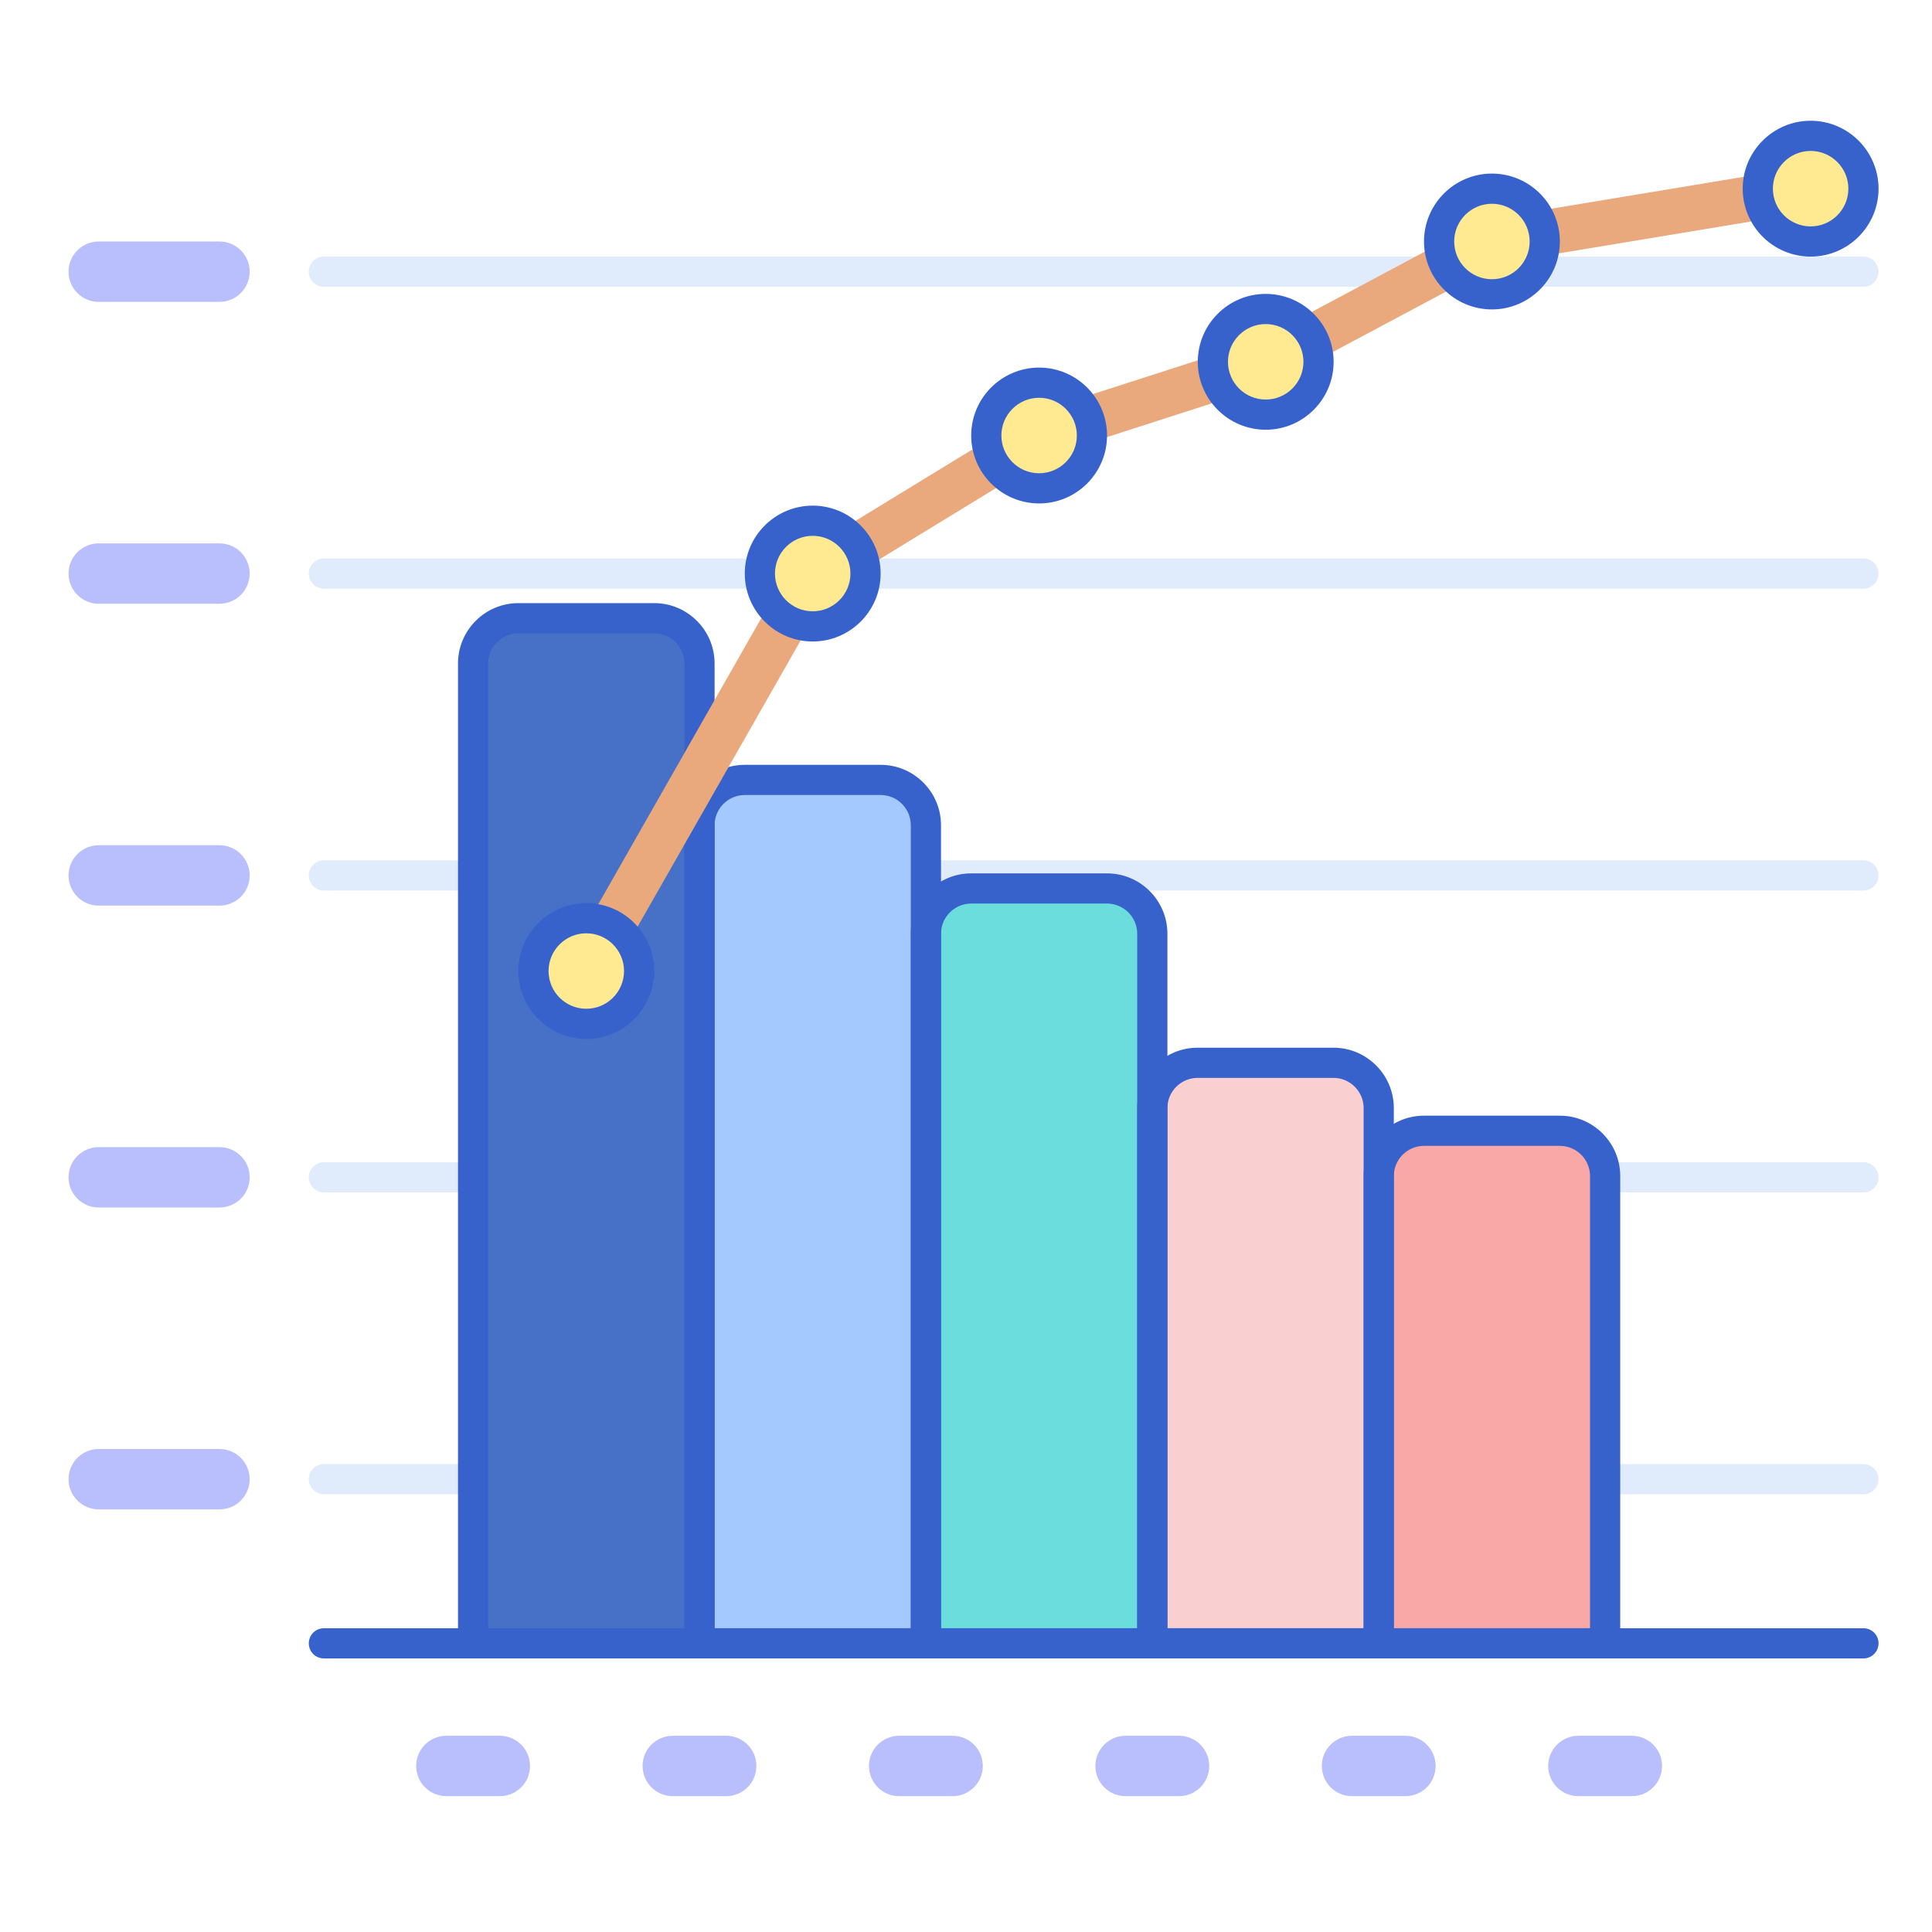 <?xml version="1.0" encoding="utf-8"?>
<!-- Generator: Adobe Illustrator 22.1.0, SVG Export Plug-In . SVG Version: 6.00 Build 0)  -->
<svg version="1.1" id="Layer_1" xmlns="http://www.w3.org/2000/svg" xmlns:xlink="http://www.w3.org/1999/xlink" x="0px" y="0px"
	 viewBox="0 0 256 256" style="enable-background:new 0 0 256 256;" xml:space="preserve">
<style type="text/css">
	.st0{fill:#E0EBFC;}
	.st1{fill:#B9BEFC;}
	.st2{fill:#F9CFCF;}
	.st3{fill:#F9A7A7;}
	.st4{fill:#A4C9FF;}
	.st5{fill:#4671C6;}
	.st6{fill:#3762CC;}
	.st7{fill:#FFEA92;}
	.st8{fill:#6BDDDD;}
	.st9{fill:#EAA97D;}
</style>
<g>
	<g>
		<path class="st0" d="M246.917,198h-204c-1.105,0-2-0.896-2-2s0.895-2,2-2h204c1.104,0,2,0.896,2,2S248.021,198,246.917,198z"/>
	</g>
	<g>
		<path class="st0" d="M246.917,158h-204c-1.105,0-2-0.896-2-2s0.895-2,2-2h204c1.104,0,2,0.896,2,2S248.021,158,246.917,158z"/>
	</g>
	<g>
		<path class="st0" d="M246.917,118h-204c-1.105,0-2-0.896-2-2s0.895-2,2-2h204c1.104,0,2,0.896,2,2S248.021,118,246.917,118z"/>
	</g>
	<g>
		<path class="st0" d="M246.917,78h-204c-1.105,0-2-0.896-2-2s0.895-2,2-2h204c1.104,0,2,0.896,2,2S248.021,78,246.917,78z"/>
	</g>
	<g>
		<path class="st0" d="M246.917,38h-204c-1.105,0-2-0.896-2-2s0.895-2,2-2h204c1.104,0,2,0.896,2,2S248.021,38,246.917,38z"/>
	</g>
	<g>
		<path class="st1" d="M29.083,80h-16c-2.209,0-4-1.791-4-4s1.791-4,4-4h16c2.209,0,4,1.791,4,4S31.292,80,29.083,80z"/>
	</g>
	<g>
		<path class="st1" d="M29.083,120h-16c-2.209,0-4-1.791-4-4s1.791-4,4-4h16c2.209,0,4,1.791,4,4S31.292,120,29.083,120z"/>
	</g>
	<g>
		<path class="st1" d="M29.083,160h-16c-2.209,0-4-1.791-4-4s1.791-4,4-4h16c2.209,0,4,1.791,4,4S31.292,160,29.083,160z"/>
	</g>
	<g>
		<path class="st1" d="M29.083,200h-16c-2.209,0-4-1.791-4-4s1.791-4,4-4h16c2.209,0,4,1.791,4,4S31.292,200,29.083,200z"/>
	</g>
	<g>
		<path class="st1" d="M29.083,40h-16c-2.209,0-4-1.791-4-4s1.791-4,4-4h16c2.209,0,4,1.791,4,4S31.292,40,29.083,40z"/>
	</g>
	<g>
		<path class="st4" d="M92.688,217.75h30V109.345c0-3.314-2.686-6-6-6h-18c-3.314,0-6,2.686-6,6V217.75z"/>
	</g>
	<g>
		<path class="st8" d="M152.688,217.75h-30v-94.023c0-3.314,2.686-6,6-6h18c3.314,0,6,2.686,6,6V217.75z"/>
	</g>
	<g>
		<path class="st5" d="M62.688,217.75h30V87.917c0-3.314-2.686-6-6-6h-18c-3.314,0-6,2.686-6,6V217.75z"/>
	</g>
	<g>
		<path class="st2" d="M182.688,217.75h-30v-70.924c0-3.314,2.686-6,6-6h18c3.314,0,6,2.686,6,6V217.75z"/>
	</g>
	<g>
		<path class="st1" d="M96.229,238h-7.083c-2.209,0-4-1.791-4-4l0,0c0-2.209,1.791-4,4-4h7.083c2.209,0,4,1.791,4,4l0,0
			C100.229,236.209,98.438,238,96.229,238z"/>
	</g>
	<g>
		<path class="st1" d="M66.229,238h-7.083c-2.209,0-4-1.791-4-4l0,0c0-2.209,1.791-4,4-4h7.083c2.209,0,4,1.791,4,4l0,0
			C70.229,236.209,68.438,238,66.229,238z"/>
	</g>
	<g>
		<path class="st1" d="M126.229,238h-7.083c-2.209,0-4-1.791-4-4l0,0c0-2.209,1.791-4,4-4h7.083c2.209,0,4,1.791,4,4l0,0
			C130.229,236.209,128.438,238,126.229,238z"/>
	</g>
	<g>
		<path class="st3" d="M212.688,217.75h-30v-61.917c0-3.314,2.686-6,6-6h18c3.314,0,6,2.686,6,6V217.75z"/>
	</g>
	<g>
		<path class="st6" d="M246.917,219.75h-204c-1.105,0-2-0.896-2-2s0.895-2,2-2h204c1.104,0,2,0.896,2,2
			S248.021,219.75,246.917,219.75z"/>
	</g>
	<g>
		<path class="st1" d="M156.229,238h-7.083c-2.209,0-4-1.791-4-4l0,0c0-2.209,1.791-4,4-4h7.083c2.209,0,4,1.791,4,4l0,0
			C160.229,236.209,158.438,238,156.229,238z"/>
	</g>
	<g>
		<path class="st1" d="M186.229,238h-7.083c-2.209,0-4-1.791-4-4l0,0c0-2.209,1.791-4,4-4h7.083c2.209,0,4,1.791,4,4l0,0
			C190.229,236.209,188.438,238,186.229,238z"/>
	</g>
	<g>
		<path class="st1" d="M216.229,238h-7.083c-2.209,0-4-1.791-4-4l0,0c0-2.209,1.791-4,4-4h7.083c2.209,0,4,1.791,4,4l0,0
			C220.229,236.209,218.438,238,216.229,238z"/>
	</g>
	<g>
		<path class="st6" d="M122.688,219.75h-30c-1.104,0-2-0.896-2-2V109.345c0-4.411,3.589-8,8-8h18c4.411,0,8,3.589,8,8V217.75
			C124.688,218.854,123.792,219.75,122.688,219.75z M94.687,215.75h26V109.345c0-2.206-1.794-4-4-4h-18c-2.206,0-4,1.794-4,4V215.75
			z"/>
	</g>
	<g>
		<path class="st6" d="M152.688,219.75h-30c-1.104,0-2-0.896-2-2v-94.023c0-4.411,3.589-8,8-8h18c4.411,0,8,3.589,8,8v94.023
			C154.688,218.854,153.792,219.75,152.688,219.75z M124.688,215.75h26v-92.023c0-2.206-1.794-4-4-4h-18c-2.206,0-4,1.794-4,4
			V215.75z"/>
	</g>
	<g>
		<path class="st6" d="M92.687,219.75h-30c-1.104,0-2-0.896-2-2V87.917c0-4.411,3.589-8,8-8h18c4.411,0,8,3.589,8,8V217.75
			C94.687,218.854,93.792,219.75,92.687,219.75z M64.687,215.75h26V87.917c0-2.206-1.794-4-4-4h-18c-2.206,0-4,1.794-4,4V215.75z"/>
	</g>
	<g>
		<path class="st6" d="M182.688,219.75h-30c-1.104,0-2-0.896-2-2v-70.924c0-4.411,3.589-8,8-8h18c4.411,0,8,3.589,8,8v70.924
			C184.688,218.854,183.792,219.75,182.688,219.75z M154.688,215.75h26v-68.924c0-2.206-1.794-4-4-4h-18c-2.206,0-4,1.794-4,4
			V215.75z"/>
	</g>
	<g>
		<path class="st6" d="M212.688,219.75h-30c-1.104,0-2-0.896-2-2v-61.917c0-4.411,3.589-8,8-8h18c4.411,0,8,3.589,8,8v61.917
			C214.688,218.854,213.792,219.75,212.688,219.75z M184.688,215.75h26v-59.917c0-2.206-1.794-4-4-4h-18c-2.206,0-4,1.794-4,4
			V215.75z"/>
	</g>
	<g>
		<path class="st9" d="M77.685,131.667c-0.503,0-1.014-0.127-1.482-0.394c-1.439-0.82-1.941-2.652-1.121-4.092l30-52.667
			c0.251-0.441,0.609-0.811,1.042-1.075l30-18.333c0.202-0.124,0.419-0.223,0.645-0.295l29.745-9.584l29.763-15.874
			c0.288-0.154,0.6-0.259,0.922-0.313l42.229-7c1.632-0.271,3.179,0.834,3.45,2.469c0.271,1.635-0.835,3.179-2.47,3.45
			l-41.743,6.919L169.1,50.647c-0.158,0.084-0.322,0.154-0.492,0.208l-29.66,9.557l-29.036,17.744l-29.617,51.995
			C79.741,131.123,78.728,131.667,77.685,131.667z"/>
	</g>
	<g>
		<circle class="st7" cx="77.688" cy="128.667" r="7"/>
	</g>
	<g>
		<circle class="st7" cx="239.917" cy="25" r="7"/>
	</g>
	<g>
		<circle class="st7" cx="197.688" cy="32" r="7"/>
	</g>
	<g>
		<circle class="st7" cx="167.711" cy="47.943" r="7"/>
	</g>
	<g>
		<circle class="st7" cx="137.688" cy="57.708" r="7"/>
	</g>
	<g>
		<circle class="st7" cx="107.688" cy="76" r="7"/>
	</g>
	<g>
		<path class="st6" d="M77.687,137.667c-4.963,0-9-4.038-9-9s4.037-9,9-9c4.963,0,9,4.038,9,9S82.65,137.667,77.687,137.667z
			 M77.687,123.667c-2.757,0-5,2.243-5,5s2.243,5,5,5c2.757,0,5-2.243,5-5S80.444,123.667,77.687,123.667z"/>
	</g>
	<g>
		<path class="st6" d="M239.917,34c-4.963,0-9-4.038-9-9s4.037-9,9-9s9,4.038,9,9S244.88,34,239.917,34z M239.917,20
			c-2.757,0-5,2.243-5,5s2.243,5,5,5s5-2.243,5-5S242.674,20,239.917,20z"/>
	</g>
	<g>
		<path class="st6" d="M197.688,41c-4.963,0-9-4.038-9-9s4.037-9,9-9s9,4.038,9,9S202.65,41,197.688,41z M197.688,27
			c-2.757,0-5,2.243-5,5s2.243,5,5,5s5-2.243,5-5S200.444,27,197.688,27z"/>
	</g>
	<g>
		<path class="st6" d="M167.712,56.942c-4.963,0-9-4.038-9-9s4.037-9,9-9s9,4.038,9,9S172.675,56.942,167.712,56.942z
			 M167.712,42.942c-2.757,0-5,2.243-5,5s2.243,5,5,5s5-2.243,5-5S170.469,42.942,167.712,42.942z"/>
	</g>
	<g>
		<path class="st6" d="M137.688,66.708c-4.963,0-9-4.038-9-9s4.037-9,9-9s9,4.038,9,9S142.65,66.708,137.688,66.708z
			 M137.688,52.708c-2.757,0-5,2.243-5,5s2.243,5,5,5s5-2.243,5-5S140.444,52.708,137.688,52.708z"/>
	</g>
	<g>
		<path class="st6" d="M107.687,85c-4.963,0-9-4.038-9-9s4.037-9,9-9c4.963,0,9,4.038,9,9S112.65,85,107.687,85z M107.687,71
			c-2.757,0-5,2.243-5,5s2.243,5,5,5c2.757,0,5-2.243,5-5S110.444,71,107.687,71z"/>
	</g>
</g>
</svg>
